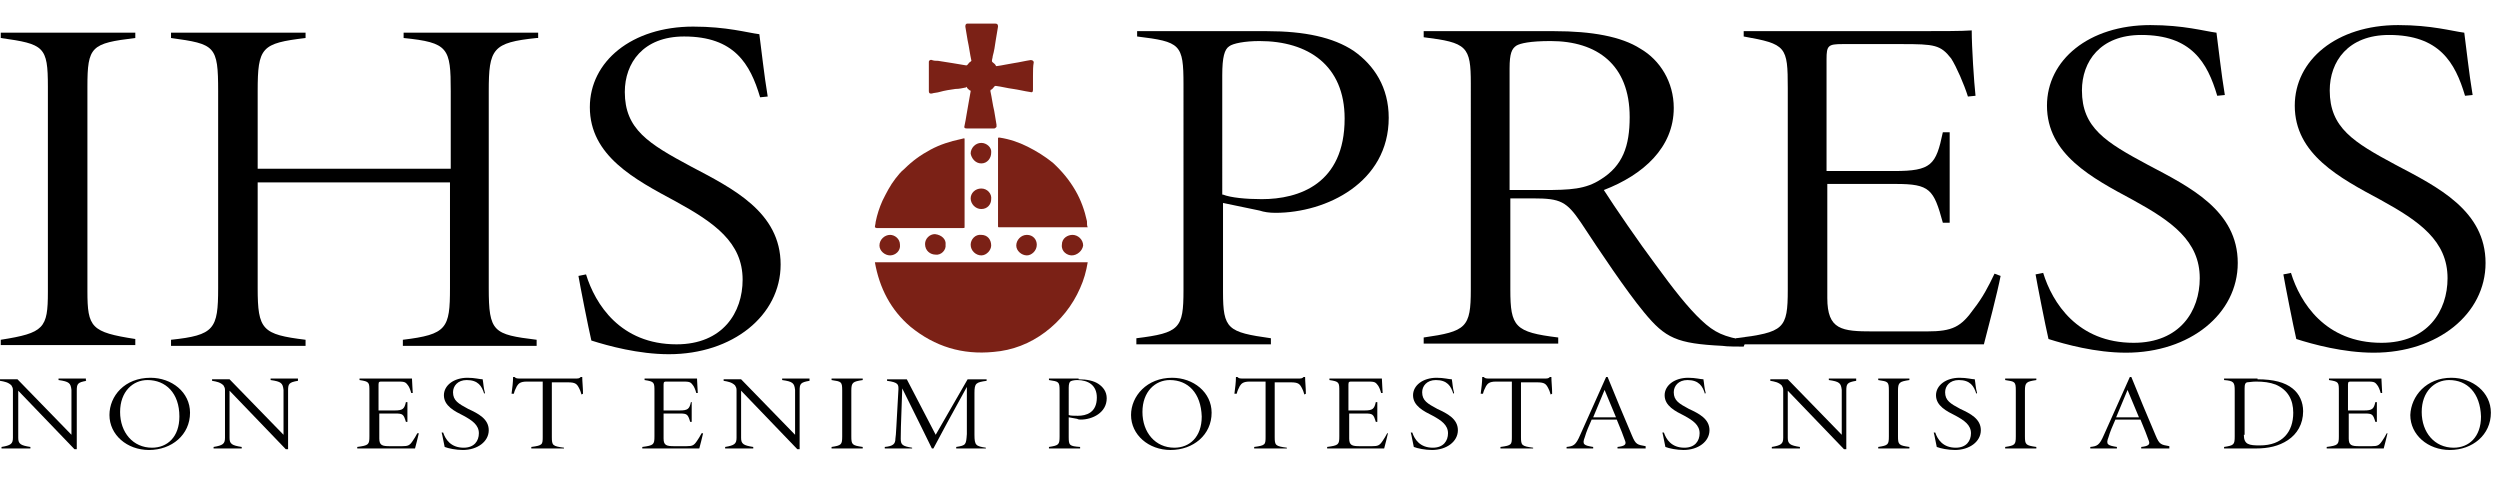 <?xml version="1.0" encoding="utf-8"?>
<!-- Generator: Adobe Illustrator 25.2.0, SVG Export Plug-In . SVG Version: 6.00 Build 0)  -->
<svg version="1.1" id="Layer_1" xmlns="http://www.w3.org/2000/svg" xmlns:xlink="http://www.w3.org/1999/xlink" x="0px" y="0px"
	 viewBox="0 0 328.9 64.7" style="enable-background:new 0 0 328.9 64.7;" xml:space="preserve">
<style type="text/css">
	.st0{fill:#7B2116;}
</style>
<g>
	<g>
		<path d="M0.1,45.5v-0.8c5.7-0.9,6.2-1.5,6.2-6.3V11.4c0-5.3-0.5-5.6-6.2-6.4V4.3h17.7V5c-5.8,0.7-6.3,1.1-6.3,6.4v26.9
			c0,4.8,0.5,5.4,6.3,6.3v0.8H0.1z"/>
		<path d="M70.6,5c-5.8,0.6-6.3,1.4-6.3,7v25.9c0,5.8,0.6,6.1,6.3,6.8v0.8H53v-0.8c5.8-0.7,6.2-1.5,6.2-6.8V24H33.9v13.9
			c0,5.5,0.6,6.1,6.3,6.8v0.8H22.5v-0.8c5.7-0.6,6.2-1.4,6.2-6.8V12c0-6-0.4-6.2-6.2-7V4.3h17.7V5c-5.8,0.7-6.3,1.2-6.3,7v10.2h25.4
			V12c0-5.7-0.3-6.4-6.2-7V4.3h17.7V5z"/>
		<path d="M100,12.8c-1.3-4.4-3.4-8-10-8c-5.4,0-7.8,3.5-7.8,7.3c0,4.9,3.1,6.8,8.7,9.8c5.5,2.9,11.8,6,11.8,12.9
			c0,6.7-6.3,11.8-14.7,11.8c-4,0-8-1.1-10.2-1.8c-0.4-1.7-1.5-7.3-1.7-8.5l1-0.2c1.2,3.9,4.5,9.2,11.9,9.2c6.1,0,8.7-4.2,8.7-8.5
			c0-4.9-3.7-7.5-8.8-10.3c-5.4-2.9-11.3-6-11.3-12.4c0-6,5.5-10.6,13.6-10.6c4.4,0,7.1,0.8,8.7,1c0.3,2.2,0.6,5.2,1.1,8.2L100,12.8
			z"/>
	</g>
</g>
<g>
	<g>
		<path d="M166.7,4.1c4.9,0,8.7,0.8,11.4,2.6c2.7,1.9,4.6,4.8,4.6,8.8c0,8.5-8.2,12.5-14.9,12.5c-0.8,0-1.5-0.1-2.1-0.3l-4.8-1v11.7
			c0,4.9,0.6,5.3,6.3,6.1v0.8h-17.7v-0.8c5.7-0.7,6.2-1.3,6.2-6.3V11.1c0-5.3-0.4-5.6-6.1-6.3V4.1H166.7z M160.9,25.6
			c1,0.4,3,0.6,5.1,0.6c4.9,0,10.9-2,10.9-10.6c0-7-4.8-10.2-11.2-10.2c-1.9,0-3.5,0.3-4,0.7c-0.6,0.4-0.9,1.4-0.9,3.8V25.6z"/>
		<path d="M229.4,45.6c-0.6,0-2.3,0-2.8-0.1c-6-0.3-7.5-1-10.3-4.4c-2.4-2.9-5.8-8-8.3-11.8c-1.9-2.8-2.7-3.2-6.3-3.2h-3v12
			c0,4.9,0.6,5.6,6.3,6.3v0.8h-17.7v-0.8c5.6-0.8,6.2-1.3,6.2-6.3V11c0-4.9-0.5-5.4-6.2-6.1V4.1h17.2c4.9,0,8.8,0.7,11.3,2.3
			c2.6,1.5,4.4,4.4,4.4,7.8c0,5.2-4,8.8-9.2,10.8c1.4,2.2,4.7,7,6.8,9.8c2.4,3.3,4.3,5.7,6,7.3c1.8,1.7,3,2.2,5.9,2.7L229.4,45.6z
			 M203,25c3.6,0,5.6-0.1,7.6-1.4c2.9-1.8,3.8-4.4,3.8-8.2c0-6.9-4.3-10-10.4-10c-2.7,0-4,0.3-4.5,0.6c-0.6,0.4-0.9,1-0.9,3v16H203z
			"/>
		<path d="M263.2,36.3c-0.4,2.1-1.7,7.1-2.2,9h-32.6v-0.8c6.3-0.8,6.8-1.2,6.8-6.4V11.6c0-5.5-0.2-5.8-5.8-6.8V4.1h20.3
			c6.2,0,8.3,0,9.7-0.1c0,2.2,0.3,6.8,0.5,8.6l-1,0.1c-0.5-1.6-1.5-3.9-2.2-5c-1.4-1.8-2.2-1.9-6.5-1.9h-7.8c-1.9,0-2.1,0.2-2.1,2
			v14.7h8.9c4.9,0,5.5-0.8,6.4-5.1h0.9v11.9h-0.9c-1.2-4.4-1.7-5.1-6.2-5.1h-9v15c0,4.2,1.9,4.4,6,4.4h7.1c3.4,0,4.5-0.6,6.2-3
			c1.1-1.4,1.9-2.9,2.7-4.6L263.2,36.3z"/>
		<path d="M291.7,12.6c-1.3-4.4-3.4-8-10-8c-5.4,0-7.8,3.5-7.8,7.3c0,4.9,3.1,6.8,8.7,9.8c5.5,2.9,11.8,6,11.8,12.9
			c0,6.7-6.3,11.8-14.7,11.8c-4,0-8-1.1-10.2-1.8c-0.4-1.7-1.5-7.3-1.7-8.5l1-0.2c1.2,3.9,4.5,9.2,11.9,9.2c6.1,0,8.7-4.2,8.7-8.5
			c0-4.9-3.7-7.5-8.8-10.3c-5.4-2.9-11.3-6-11.3-12.4c0-6,5.5-10.6,13.6-10.6c4.4,0,7.1,0.8,8.7,1c0.3,2.2,0.6,5.2,1.1,8.2
			L291.7,12.6z"/>
		<path d="M324.3,12.6c-1.3-4.4-3.4-8-10-8c-5.4,0-7.8,3.5-7.8,7.3c0,4.9,3.1,6.8,8.7,9.8c5.5,2.9,11.8,6,11.8,12.9
			c0,6.7-6.3,11.8-14.7,11.8c-4,0-8-1.1-10.2-1.8c-0.4-1.7-1.5-7.3-1.7-8.5l1-0.2c1.2,3.9,4.5,9.2,11.9,9.2c6.1,0,8.7-4.2,8.7-8.5
			c0-4.9-3.7-7.5-8.8-10.3c-5.4-2.9-11.3-6-11.3-12.4c0-6,5.5-10.6,13.6-10.6c4.4,0,7.1,0.8,8.7,1c0.3,2.2,0.6,5.2,1.1,8.2
			L324.3,12.6z"/>
	</g>
</g>
<g>
	<g>
		<g>
			<path d="M11.4,50.1c-1.2,0.2-1.3,0.4-1.3,1.3c0,0.4,0,0.6,0,1.8v5.9H9.8l-7.4-7.7v4c0,1.3,0,1.8,0,2.2c0,0.8,0.3,1,1.6,1.2V59
				H0.2v-0.2c1.2-0.2,1.5-0.4,1.5-1.2c0-0.4,0-0.9,0-2.2v-4.1c0-0.3-0.1-0.4-0.2-0.6c-0.4-0.4-0.9-0.5-1.5-0.6v-0.2h2.3l7.1,7.3v-4
				c0-1.2,0-1.4,0-1.9c-0.1-0.9-0.3-1.1-1.7-1.3v-0.2h3.6V50.1z"/>
			<path d="M19.8,49.7c2.8,0,5.2,1.9,5.2,4.6c0,2.9-2.4,4.9-5.4,4.9c-2.9,0-5.2-2-5.2-4.6C14.4,52.1,16.4,49.7,19.8,49.7z M19.4,50
				c-1.9,0-3.6,1.5-3.6,4.2c0,2.7,1.7,4.7,4.2,4.7c2,0,3.6-1.4,3.6-4.1C23.6,51.7,21.8,50,19.4,50z"/>
			<path d="M39.2,50.1c-1.2,0.2-1.3,0.4-1.3,1.3c0,0.4,0,0.6,0,1.8v5.9h-0.3l-7.4-7.7v4c0,1.3,0,1.8,0,2.2c0,0.8,0.3,1,1.6,1.2V59
				h-3.7v-0.2c1.2-0.2,1.5-0.4,1.5-1.2c0-0.4,0-0.9,0-2.2v-4.1c0-0.3-0.1-0.4-0.2-0.6c-0.4-0.4-0.9-0.5-1.5-0.6v-0.2h2.3l7.1,7.3v-4
				c0-1.2,0-1.4,0-1.9c-0.1-0.9-0.3-1.1-1.7-1.3v-0.2h3.6V50.1z"/>
			<path d="M55.1,57c-0.1,0.5-0.4,1.6-0.5,2H47v-0.2c1.5-0.2,1.6-0.3,1.6-1.4v-5.9c0-1.2,0-1.3-1.3-1.5v-0.2h4.7c1.4,0,1.9,0,2.2,0
				c0,0.5,0.1,1.5,0.1,1.9l-0.2,0c-0.1-0.4-0.3-0.9-0.5-1.1c-0.3-0.4-0.5-0.4-1.5-0.4h-1.8c-0.4,0-0.5,0-0.5,0.4V54h2.1
				c1.1,0,1.3-0.2,1.5-1.1h0.2v2.6h-0.2c-0.3-1-0.4-1.1-1.4-1.1h-2.1v3.3c0,0.9,0.4,1,1.4,1h1.6c0.8,0,1-0.1,1.4-0.7
				c0.2-0.3,0.4-0.6,0.6-1L55.1,57z"/>
			<path d="M63.7,51.8c-0.3-1-0.8-1.8-2.3-1.8c-1.2,0-1.8,0.8-1.8,1.6c0,1.1,0.7,1.5,2,2.2c1.3,0.6,2.7,1.3,2.7,2.8
				c0,1.5-1.5,2.6-3.4,2.6c-0.9,0-1.9-0.2-2.4-0.4c-0.1-0.4-0.3-1.6-0.4-1.9l0.2,0c0.3,0.9,1,2,2.7,2c1.4,0,2-0.9,2-1.9
				c0-1.1-0.9-1.7-2-2.3c-1.2-0.6-2.6-1.3-2.6-2.7c0-1.3,1.3-2.3,3.1-2.3c1,0,1.6,0.2,2,0.2c0.1,0.5,0.1,1.1,0.3,1.8L63.7,51.8z"/>
			<path d="M76.5,51.9c-0.1-0.4-0.2-0.6-0.3-0.8c-0.3-0.6-0.5-0.8-1.5-0.8h-2.1v7.2c0,1.1,0.1,1.2,1.6,1.4V59h-4.3v-0.2
				c1.5-0.2,1.5-0.3,1.5-1.4v-7.2h-2.1c-0.9,0-1.1,0.3-1.3,0.6c-0.2,0.4-0.3,0.6-0.4,1h-0.3c0.1-0.8,0.2-1.5,0.2-2.2h0.2
				c0.2,0.2,0.3,0.2,0.9,0.2h7c0.5,0,0.6,0,0.8-0.2h0.2c0,0.6,0.1,1.4,0.1,2.2L76.5,51.9z"/>
			<path d="M92.5,57c-0.1,0.5-0.4,1.6-0.5,2h-7.5v-0.2c1.5-0.2,1.6-0.3,1.6-1.4v-5.9c0-1.2,0-1.3-1.3-1.5v-0.2h4.7
				c1.4,0,1.9,0,2.2,0c0,0.5,0.1,1.5,0.1,1.9l-0.2,0c-0.1-0.4-0.3-0.9-0.5-1.1c-0.3-0.4-0.5-0.4-1.5-0.4h-1.8c-0.4,0-0.5,0-0.5,0.4
				V54h2.1c1.1,0,1.3-0.2,1.5-1.1H91v2.6h-0.2c-0.3-1-0.4-1.1-1.4-1.1h-2.1v3.3c0,0.9,0.4,1,1.4,1h1.6c0.8,0,1-0.1,1.4-0.7
				c0.2-0.3,0.4-0.6,0.6-1L92.5,57z"/>
			<path d="M106.5,50.1c-1.2,0.2-1.3,0.4-1.3,1.3c0,0.4,0,0.6,0,1.8v5.9h-0.3l-7.4-7.7v4c0,1.3,0,1.8,0,2.2c0,0.8,0.3,1,1.6,1.2V59
				h-3.7v-0.2c1.2-0.2,1.5-0.4,1.5-1.2c0-0.4,0-0.9,0-2.2v-4.1c0-0.3-0.1-0.4-0.2-0.6c-0.4-0.4-0.9-0.5-1.5-0.6v-0.2h2.3l7.1,7.3v-4
				c0-1.2,0-1.4,0-1.9c-0.1-0.9-0.3-1.1-1.7-1.3v-0.2h3.6V50.1z"/>
			<path d="M109.4,59v-0.2c1.3-0.2,1.4-0.3,1.4-1.4v-6c0-1.2-0.1-1.2-1.4-1.4v-0.2h4.1v0.2c-1.3,0.2-1.5,0.3-1.5,1.4v6
				c0,1.1,0.1,1.2,1.5,1.4V59H109.4z"/>
			<path d="M125.8,59v-0.2c1.3-0.2,1.3-0.3,1.4-1.7l0-6.2c-1.4,2.5-4.1,7.5-4.4,8.1h-0.2c-0.2-0.4-2-4.1-3.9-7.9
				c-0.2,5.3-0.2,6-0.2,6.6c0,0.8,0.2,1,1.5,1.2V59h-3.6v-0.2c1.1-0.1,1.4-0.4,1.4-1.1c0.1-0.6,0.1-1.4,0.4-6.5c0-0.6,0-0.9-1.5-1.1
				v-0.2h2.6l3.8,7.3l4.2-7.3h2.5v0.2c-1.4,0.2-1.6,0.3-1.6,1.6l0,5.5c0,1.4,0.2,1.5,1.5,1.7V59H125.8z"/>
			<path d="M141.9,49.9c1.1,0,2,0.2,2.6,0.6c0.6,0.4,1.1,1,1.1,1.9c0,1.9-1.9,2.8-3.4,2.8c-0.2,0-0.3,0-0.5-0.1l-1.1-0.2v2.6
				c0,1.1,0.1,1.2,1.5,1.3V59H138v-0.2c1.3-0.2,1.4-0.3,1.4-1.4v-6c0-1.2-0.1-1.2-1.4-1.4v-0.2H141.9z M140.6,54.6
				c0.2,0.1,0.7,0.1,1.2,0.1c1.1,0,2.5-0.4,2.5-2.4c0-1.6-1.1-2.3-2.6-2.3c-0.4,0-0.8,0.1-0.9,0.2c-0.1,0.1-0.2,0.3-0.2,0.8V54.6z"
				/>
			<path d="M154.2,49.7c2.8,0,5.2,1.9,5.2,4.6c0,2.9-2.4,4.9-5.4,4.9c-2.9,0-5.2-2-5.2-4.6C148.8,52.1,150.9,49.7,154.2,49.7z
				 M153.9,50c-1.9,0-3.6,1.5-3.6,4.2c0,2.7,1.7,4.7,4.2,4.7c2,0,3.6-1.4,3.6-4.1C158,51.7,156.3,50,153.9,50z"/>
			<path d="M171.6,51.9c-0.1-0.4-0.2-0.6-0.3-0.8c-0.3-0.6-0.5-0.8-1.5-0.8h-2.1v7.2c0,1.1,0.1,1.2,1.6,1.4V59H165v-0.2
				c1.5-0.2,1.5-0.3,1.5-1.4v-7.2h-2.1c-0.9,0-1.1,0.3-1.3,0.6c-0.2,0.4-0.3,0.6-0.4,1h-0.3c0.1-0.8,0.2-1.5,0.2-2.2h0.2
				c0.2,0.2,0.3,0.2,0.9,0.2h7c0.5,0,0.6,0,0.8-0.2h0.2c0,0.6,0.1,1.4,0.1,2.2L171.6,51.9z"/>
			<path d="M182.6,57c-0.1,0.5-0.4,1.6-0.5,2h-7.5v-0.2c1.5-0.2,1.6-0.3,1.6-1.4v-5.9c0-1.2,0-1.3-1.3-1.5v-0.2h4.7
				c1.4,0,1.9,0,2.2,0c0,0.5,0.1,1.5,0.1,1.9l-0.2,0c-0.1-0.4-0.3-0.9-0.5-1.1c-0.3-0.4-0.5-0.4-1.5-0.4h-1.8c-0.4,0-0.5,0-0.5,0.4
				V54h2.1c1.1,0,1.3-0.2,1.5-1.1h0.2v2.6h-0.2c-0.3-1-0.4-1.1-1.4-1.1h-2.1v3.3c0,0.9,0.4,1,1.4,1h1.6c0.8,0,1-0.1,1.4-0.7
				c0.2-0.3,0.4-0.6,0.6-1L182.6,57z"/>
			<path d="M191.2,51.8c-0.3-1-0.8-1.8-2.3-1.8c-1.2,0-1.8,0.8-1.8,1.6c0,1.1,0.7,1.5,2,2.2c1.3,0.6,2.7,1.3,2.7,2.8
				c0,1.5-1.5,2.6-3.4,2.6c-0.9,0-1.9-0.2-2.4-0.4c-0.1-0.4-0.3-1.6-0.4-1.9l0.2,0c0.3,0.9,1,2,2.7,2c1.4,0,2-0.9,2-1.9
				c0-1.1-0.9-1.7-2-2.3c-1.2-0.6-2.6-1.3-2.6-2.7c0-1.3,1.3-2.3,3.1-2.3c1,0,1.6,0.2,2,0.2c0.1,0.5,0.1,1.1,0.3,1.8L191.2,51.8z"/>
			<path d="M204,51.9c-0.1-0.4-0.2-0.6-0.3-0.8c-0.3-0.6-0.5-0.8-1.5-0.8h-2.1v7.2c0,1.1,0.1,1.2,1.6,1.4V59h-4.3v-0.2
				c1.5-0.2,1.5-0.3,1.5-1.4v-7.2h-2.1c-0.9,0-1.1,0.3-1.3,0.6c-0.2,0.4-0.3,0.6-0.4,1h-0.3c0.1-0.8,0.2-1.5,0.2-2.2h0.2
				c0.2,0.2,0.3,0.2,0.9,0.2h7c0.5,0,0.6,0,0.8-0.2h0.2c0,0.6,0.1,1.4,0.1,2.2L204,51.9z"/>
			<path d="M212.8,59v-0.2c0.9-0.1,1.2-0.3,1-0.8c-0.2-0.6-0.6-1.6-1.1-2.8h-3.3c-0.4,0.9-0.7,1.6-0.9,2.3c-0.4,1-0.1,1.1,1.1,1.3
				V59h-3.5v-0.2c0.9-0.1,1.2-0.2,1.8-1.6l3.4-7.6l0.2,0c1,2.5,2.1,5.1,3.2,7.7c0.5,1.2,0.7,1.2,1.8,1.4V59H212.8z M211.1,51.3
				c-0.5,1.2-1,2.4-1.5,3.6h3L211.1,51.3z"/>
			<path d="M224.3,51.8c-0.3-1-0.8-1.8-2.3-1.8c-1.2,0-1.8,0.8-1.8,1.6c0,1.1,0.7,1.5,2,2.2c1.3,0.6,2.7,1.3,2.7,2.8
				c0,1.5-1.5,2.6-3.4,2.6c-0.9,0-1.9-0.2-2.4-0.4c-0.1-0.4-0.3-1.6-0.4-1.9l0.2,0c0.3,0.9,1,2,2.7,2c1.4,0,2-0.9,2-1.9
				c0-1.1-0.9-1.7-2-2.3c-1.2-0.6-2.6-1.3-2.6-2.7c0-1.3,1.3-2.3,3.1-2.3c1,0,1.6,0.2,2,0.2c0.1,0.5,0.1,1.1,0.3,1.8L224.3,51.8z"/>
			<path d="M244.2,50.1c-1.2,0.2-1.3,0.4-1.3,1.3c0,0.4,0,0.6,0,1.8v5.9h-0.3l-7.4-7.7v4c0,1.3,0,1.8,0,2.2c0,0.8,0.3,1,1.6,1.2V59
				h-3.7v-0.2c1.2-0.2,1.5-0.4,1.5-1.2c0-0.4,0-0.9,0-2.2v-4.1c0-0.3-0.1-0.4-0.2-0.6c-0.4-0.4-0.9-0.5-1.5-0.6v-0.2h2.3l7.1,7.3v-4
				c0-1.2,0-1.4,0-1.9c-0.1-0.9-0.3-1.1-1.7-1.3v-0.2h3.6V50.1z"/>
			<path d="M247.1,59v-0.2c1.3-0.2,1.4-0.3,1.4-1.4v-6c0-1.2-0.1-1.2-1.4-1.4v-0.2h4.1v0.2c-1.3,0.2-1.5,0.3-1.5,1.4v6
				c0,1.1,0.1,1.2,1.5,1.4V59H247.1z"/>
			<path d="M260,51.8c-0.3-1-0.8-1.8-2.3-1.8c-1.2,0-1.8,0.8-1.8,1.6c0,1.1,0.7,1.5,2,2.2c1.3,0.6,2.7,1.3,2.7,2.8
				c0,1.5-1.5,2.6-3.4,2.6c-0.9,0-1.9-0.2-2.4-0.4c-0.1-0.4-0.3-1.6-0.4-1.9l0.2,0c0.3,0.9,1,2,2.7,2c1.4,0,2-0.9,2-1.9
				c0-1.1-0.9-1.7-2-2.3c-1.2-0.6-2.6-1.3-2.6-2.7c0-1.3,1.3-2.3,3.1-2.3c1,0,1.6,0.2,2,0.2c0.1,0.5,0.1,1.1,0.3,1.8L260,51.8z"/>
			<path d="M263.8,59v-0.2c1.3-0.2,1.4-0.3,1.4-1.4v-6c0-1.2-0.1-1.2-1.4-1.4v-0.2h4.1v0.2c-1.3,0.2-1.5,0.3-1.5,1.4v6
				c0,1.1,0.1,1.2,1.5,1.4V59H263.8z"/>
			<path d="M281.7,59v-0.2c0.9-0.1,1.2-0.3,1-0.8c-0.2-0.6-0.6-1.6-1.1-2.8h-3.3c-0.4,0.9-0.7,1.6-0.9,2.3c-0.4,1-0.1,1.1,1.1,1.3
				V59H275v-0.2c0.9-0.1,1.2-0.2,1.8-1.6l3.4-7.6l0.2,0c1,2.5,2.1,5.1,3.2,7.7c0.5,1.2,0.7,1.2,1.8,1.4V59H281.7z M279.9,51.3
				c-0.5,1.2-1,2.4-1.5,3.6h3L279.9,51.3z"/>
			<path d="M297,49.9c2.1,0,3.6,0.4,4.6,1.2c0.9,0.7,1.4,1.8,1.4,3c0,1.7-0.8,3-2,3.8c-1.2,0.8-2.6,1.1-4.2,1.1h-4.2v-0.2
				c1.3-0.2,1.4-0.3,1.4-1.4v-6c0-1.1-0.1-1.3-1.4-1.4v-0.2H297z M295.2,57.2c0,1.3,0.7,1.4,2.1,1.4c3,0,4.4-1.8,4.4-4.3
				c0-1.7-0.7-3-2.3-3.7c-0.8-0.3-1.6-0.4-2.6-0.4c-0.5,0-1,0.1-1.2,0.1c-0.2,0.1-0.3,0.2-0.3,0.8V57.2z"/>
			<path d="M314.1,57c-0.1,0.5-0.4,1.6-0.5,2h-7.5v-0.2c1.5-0.2,1.6-0.3,1.6-1.4v-5.9c0-1.2,0-1.3-1.3-1.5v-0.2h4.7
				c1.4,0,1.9,0,2.2,0c0,0.5,0.1,1.5,0.1,1.9l-0.2,0c-0.1-0.4-0.3-0.9-0.5-1.1c-0.3-0.4-0.5-0.4-1.5-0.4h-1.8c-0.4,0-0.5,0-0.5,0.4
				V54h2.1c1.1,0,1.3-0.2,1.5-1.1h0.2v2.6h-0.2c-0.3-1-0.4-1.1-1.4-1.1h-2.1v3.3c0,0.9,0.4,1,1.4,1h1.6c0.8,0,1-0.1,1.4-0.7
				c0.2-0.3,0.4-0.6,0.6-1L314.1,57z"/>
			<path d="M322.5,49.7c2.8,0,5.2,1.9,5.2,4.6c0,2.9-2.4,4.9-5.4,4.9c-2.9,0-5.2-2-5.2-4.6C317.2,52.1,319.2,49.7,322.5,49.7z
				 M322.2,50c-1.9,0-3.6,1.5-3.6,4.2c0,2.7,1.7,4.7,4.2,4.7c2,0,3.6-1.4,3.6-4.1C326.3,51.7,324.6,50,322.2,50z"/>
		</g>
	</g>
</g>
<g>
	<path class="st0" d="M115.1,34.5c9.3,0,18.7,0,28,0c-0.2,1.2-0.5,2.3-1,3.4c-1,2.3-2.6,4.3-4.6,5.8c-2,1.5-4.3,2.4-6.8,2.6
		c-4.1,0.4-7.7-0.7-10.9-3.3C117.2,40.8,115.7,37.9,115.1,34.5z"/>
	<path class="st0" d="M115.1,29.9c0-0.2,0.1-0.5,0.1-0.7c0.2-1,0.5-1.9,0.9-2.8c0.5-1,1-2,1.7-2.9c0.4-0.5,0.7-0.9,1.2-1.3
		c1-1,2.1-1.8,3.4-2.5c1.3-0.7,2.6-1.1,4-1.4c0.1,0,0.3-0.1,0.4-0.1c0.1,0,0.1,0,0.1,0.1c0,0,0,0.1,0,0.1c0,3.8,0,7.6,0,11.4
		c0,0.2,0,0.2-0.2,0.2c-3.8,0-7.6,0-11.4,0C115.2,29.9,115.2,30,115.1,29.9z"/>
	<path class="st0" d="M143.1,29.9c-0.1,0-0.1,0-0.2,0c-3.8,0-7.6,0-11.4,0c-0.2,0-0.2,0-0.2-0.2c0-3.8,0-7.6,0-11.4c0,0,0,0,0-0.1
		c0-0.1,0-0.1,0.2-0.1c1.3,0.2,2.5,0.6,3.7,1.2c1.2,0.6,2.3,1.3,3.3,2.1c1.2,1.1,2.2,2.3,3,3.7c0.7,1.2,1.2,2.6,1.5,4
		C143,29.5,143,29.7,143.1,29.9z"/>
	<path class="st0" d="M135.9,10c0,0.6,0,1.2,0,1.8c0,0.3-0.1,0.4-0.4,0.3c-0.7-0.1-1.5-0.3-2.2-0.4c-0.8-0.1-1.5-0.3-2.3-0.4
		c-0.1,0-0.1,0-0.2,0.1c-0.1,0.1-0.2,0.3-0.4,0.4c-0.1,0-0.1,0.1-0.1,0.2c0.2,0.9,0.3,1.8,0.5,2.6c0.1,0.6,0.2,1.2,0.3,1.8
		c0,0.1,0,0.2,0,0.3c-0.1,0.1-0.2,0.2-0.3,0.2c-0.6,0-1.2,0-1.8,0c-0.6,0-1.2,0-1.8,0c-0.3,0-0.4-0.1-0.3-0.4
		c0.2-0.9,0.3-1.8,0.5-2.8c0.1-0.6,0.2-1.2,0.3-1.7c0-0.1,0-0.1-0.1-0.1c-0.1-0.1-0.3-0.2-0.4-0.4c0-0.1-0.1-0.1-0.1,0
		c-0.5,0.1-0.9,0.2-1.4,0.2c-0.7,0.1-1.4,0.2-2.1,0.4c-0.3,0.1-0.7,0.1-1,0.2c-0.1,0-0.2,0-0.2,0c-0.1,0-0.2-0.1-0.2-0.3
		c0-0.1,0-0.2,0-0.3c0-1.1,0-2.3,0-3.4c0-0.1,0-0.1,0-0.2c0-0.1,0.2-0.3,0.4-0.2c0.3,0.1,0.5,0.1,0.8,0.1c0.6,0.1,1.2,0.2,1.9,0.3
		c0.6,0.1,1.2,0.2,1.8,0.3c0.1,0,0.1,0,0.2-0.1c0.1-0.1,0.2-0.3,0.4-0.4c0,0,0.1-0.1,0.1-0.1c-0.2-0.9-0.3-1.8-0.5-2.7
		c-0.1-0.6-0.2-1.2-0.3-1.8c0-0.3,0.1-0.4,0.3-0.4c1.2,0,2.4,0,3.6,0c0.3,0,0.4,0.1,0.4,0.4c-0.1,0.6-0.2,1.2-0.3,1.8
		c-0.1,0.7-0.2,1.4-0.4,2.1c0,0.2-0.1,0.4-0.1,0.6c0,0.1,0,0.1,0.1,0.2c0.1,0.1,0.3,0.2,0.4,0.4c0,0.1,0.1,0.1,0.1,0.1
		c0.8-0.1,1.6-0.3,2.3-0.4c0.7-0.1,1.5-0.3,2.2-0.4c0.2,0,0.4,0.1,0.4,0.3C135.9,8.7,135.9,9.3,135.9,10z"/>
	<path class="st0" d="M130.4,20.1c0,0.7-0.5,1.4-1.3,1.4c-0.8,0-1.3-0.7-1.4-1.3c0-0.7,0.6-1.4,1.4-1.4
		C129.8,18.8,130.5,19.4,130.4,20.1z"/>
	<path class="st0" d="M117.1,33.6c-0.7,0-1.4-0.6-1.4-1.3c0-0.8,0.7-1.4,1.4-1.4c0.6,0,1.3,0.5,1.3,1.3
		C118.5,33,117.8,33.6,117.1,33.6z"/>
	<path class="st0" d="M130.4,26.2c0,0.7-0.5,1.3-1.3,1.3c-0.8,0-1.4-0.7-1.4-1.4c0-0.7,0.6-1.3,1.4-1.3
		C129.9,24.8,130.5,25.5,130.4,26.2z"/>
	<path class="st0" d="M141,33.6c-0.6,0-1.4-0.5-1.3-1.4c0-0.9,0.8-1.3,1.4-1.3c0.7,0,1.4,0.6,1.4,1.4C142.4,33,141.7,33.6,141,33.6z
		"/>
	<path class="st0" d="M124.4,32.2c0.1,0.7-0.6,1.4-1.3,1.3c-0.7,0-1.4-0.5-1.4-1.4c0-0.7,0.6-1.3,1.3-1.3
		C123.9,30.9,124.5,31.5,124.4,32.2z"/>
	<path class="st0" d="M135.1,33.6c-0.7,0-1.4-0.6-1.4-1.3c0-0.7,0.6-1.4,1.4-1.4c0.8,0,1.3,0.6,1.3,1.3
		C136.4,33,135.7,33.6,135.1,33.6z"/>
	<path class="st0" d="M129.1,33.6c-0.7,0-1.4-0.6-1.4-1.4c0-0.7,0.6-1.4,1.4-1.3c0.8,0,1.3,0.6,1.3,1.4
		C130.4,32.9,129.8,33.6,129.1,33.6z"/>
</g>
</svg>
